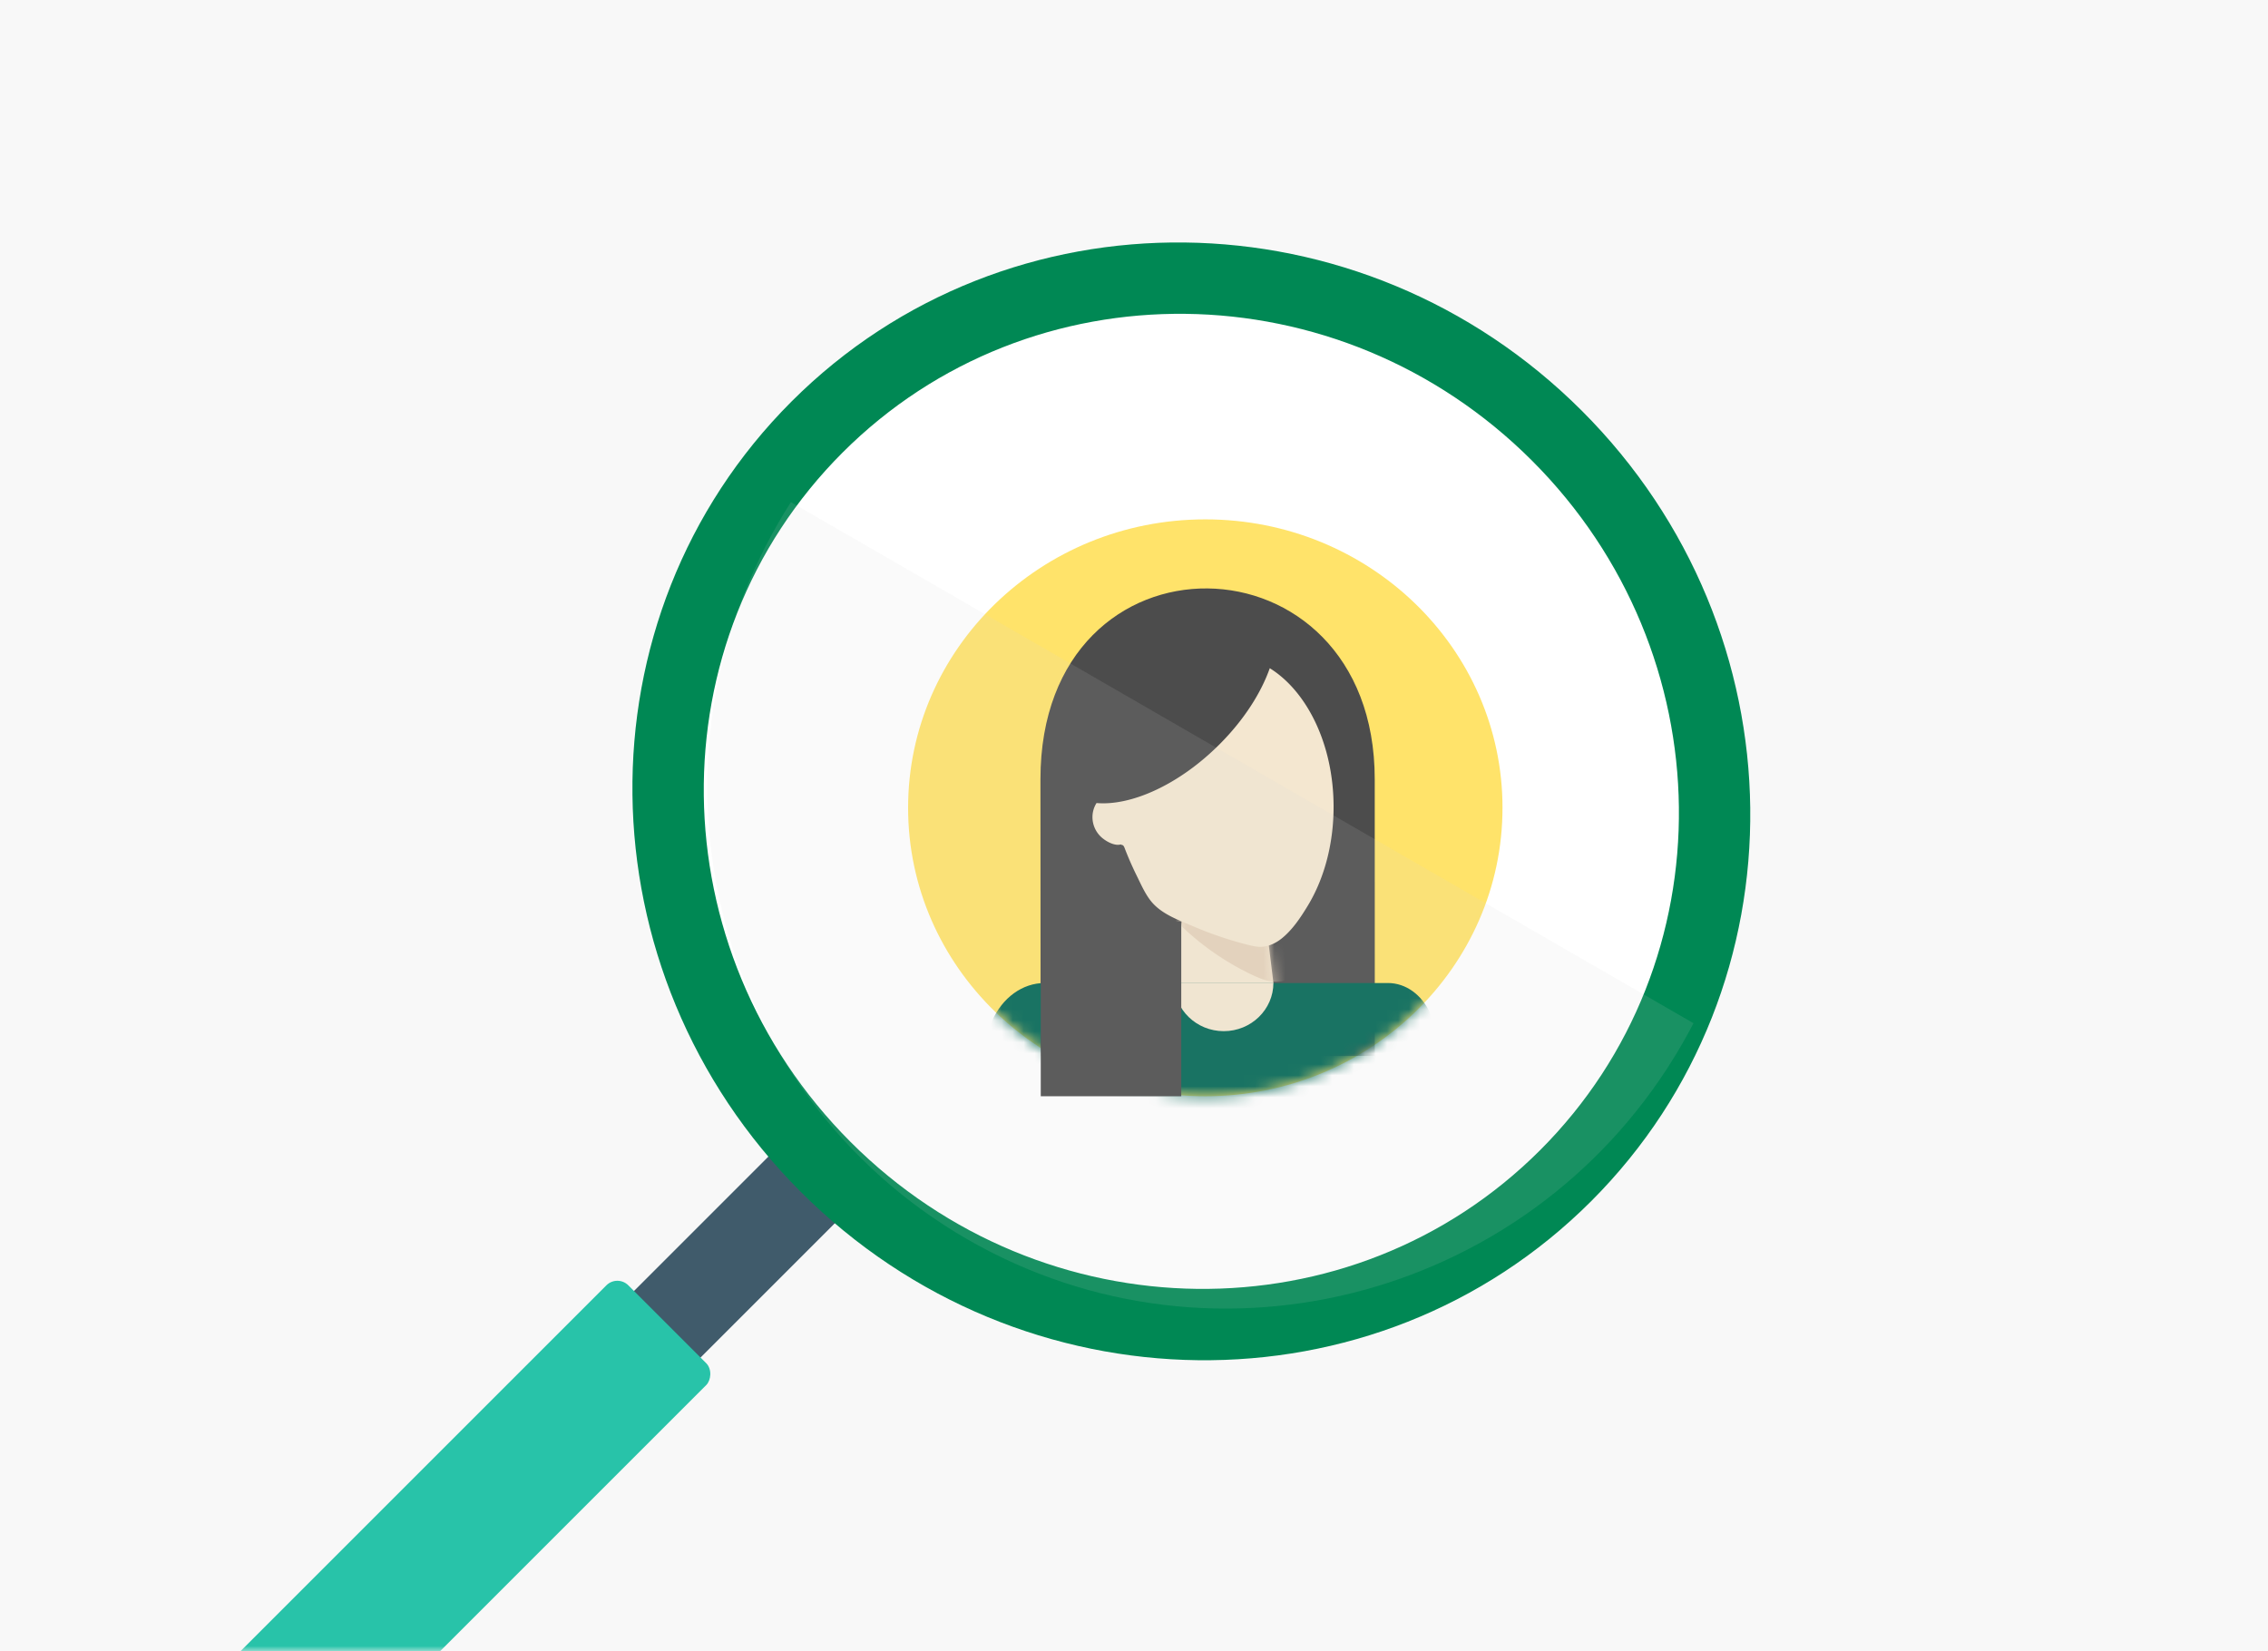 <svg width="206" height="150" viewBox="0 0 206 150" xmlns="http://www.w3.org/2000/svg" xmlns:xlink="http://www.w3.org/1999/xlink">
    <rect x="0" y="0" width="206" height="150" fill="#333333" stroke="none"/>
    <defs>
        <path id="zhryoma28a" d="M0 0h206v150H0z"/>
        <path d="M0 26.2c0 14.47 12.086 26.2 26.994 26.2 14.909 0 26.995-11.73 26.995-26.2C53.989 11.73 41.903 0 26.994 0 12.086 0 0 11.73 0 26.2" id="ckzurgw2fc"/>
        <path d="M0 26.2c0 14.47 12.086 26.2 26.994 26.2 14.909 0 26.995-11.73 26.995-26.2C53.989 11.73 41.903 0 26.994 0 12.086 0 0 11.73 0 26.2z" id="5npm5bqjle"/>
        <path id="qssgfsl1kg" d="M1.14 0 0 9.041l9.783.029L8.669 0"/>
        <path d="M0 26.2c0 14.47 12.086 26.2 26.994 26.2 14.909 0 26.995-11.73 26.995-26.2C53.989 11.73 41.903 0 26.994 0 12.086 0 0 11.73 0 26.2" id="rdou5xnpki"/>
        <path d="M0 26.2c0 14.47 12.086 26.2 26.994 26.2 14.909 0 26.995-11.73 26.995-26.2C53.989 11.73 41.903 0 26.994 0 12.086 0 0 11.73 0 26.2z" id="4tokmm6duk"/>
        <path d="M0 26.2c0 14.47 12.086 26.2 26.994 26.2 14.909 0 26.995-11.73 26.995-26.2C53.989 11.73 41.903 0 26.994 0 12.086 0 0 11.73 0 26.2z" id="d9iwkebh4m"/>
    </defs>
    <g fill="none" fill-rule="evenodd">
        <mask id="mvtr28dlzb" fill="#fff">
            <use xlink:href="#zhryoma28a"/>
        </mask>
        <use fill="#F8F8F8" xlink:href="#zhryoma28a"/>
        <g mask="url(#mvtr28dlzb)">
            <g transform="rotate(45 52.475 130.101)">
                <path fill="#405B6B" d="M47.012 98.199h8.548v23.482h-8.548z"/>
                <circle fill="#FFF" cx="52.27" cy="51.816" r="47.5"/>
                <path d="M51.36 0c28.366 0 51.361 22.46 51.361 50.167 0 27.706-22.995 50.167-51.36 50.167C22.995 100.334 0 77.874 0 50.167 0 22.46 22.995 0 51.36 0zm0 6.404c-24.744 0-44.803 19.593-44.803 43.763 0 24.17 20.06 43.763 44.804 43.763 24.744 0 44.804-19.594 44.804-43.763 0-24.17-20.06-43.763-44.804-43.763z" fill="#008854"/>
                <rect fill="#28C3A9" x="44.875" y="117.412" width="12.821" height="76.851" rx="1.411"/>
            </g>
            <path d="M136.47 73.377c0 14.47-12.085 26.2-26.994 26.2-14.908 0-26.994-11.73-26.994-26.2 0-14.47 12.086-26.2 26.994-26.2 14.909 0 26.995 11.73 26.995 26.2" fill="#FFE36A"/>
            <g transform="translate(82.482 47.177)">
                <mask id="ksenndgpbd" fill="#fff">
                    <use xlink:href="#ckzurgw2fc"/>
                </mask>
                <path d="m42.384 23.607.006 25.128H29.883V33.801c-1.667.652-.805 1.008-2.69 1.008-.977 0-.267-.096-1.192-.279v14.205H12.036l-.015-25.128c0-23.423 30.363-22.8 30.363 0" fill="#4C4C4C" mask="url(#ksenndgpbd)"/>
            </g>
            <g transform="translate(82.482 47.177)">
                <mask id="gbtq050gzf" fill="#fff">
                    <use xlink:href="#5npm5bqjle"/>
                </mask>
                <path fill="#F4E7D0" mask="url(#gbtq050gzf)" d="m33.551 45.124-9.783-.028 1.14-9.042h7.53z"/>
            </g>
            <g transform="translate(106.25 83.231)">
                <mask id="pzwyxzjblh" fill="#fff">
                    <use xlink:href="#qssgfsl1kg"/>
                </mask>
                <path d="M7.455 5.307c.82.39 1.718.744 2.622.612.131-.019.267-.05.369-.134.21-.173.198-.486.165-.752a50.21 50.21 0 0 0-.464-3.018c-.058-.315-.13-.649-.357-.88C9.61.953 9.357.86 9.108.786 6.714.086 4.144.707 1.76-.087 1.408-.205.576-.677.38-.075c-.133.413.62.91.89 1.164a24.37 24.37 0 0 0 6.184 4.218" fill="#E5D2BA" mask="url(#pzwyxzjblh)"/>
            </g>
            <g>
                <g transform="translate(82.482 47.177)">
                    <mask id="4nshxqhtij" fill="#fff">
                        <use xlink:href="#rdou5xnpki"/>
                    </mask>
                    <path d="M38.646 26.12c0 1.278-.123 2.557-.377 3.812-.364 1.799-.999 3.56-1.957 5.145-.642 1.061-1.394 2.203-2.382 2.993-.548.439-1.227.757-1.937.758-.368 0-.73-.083-1.086-.172a32.95 32.95 0 0 1-4.993-1.684c-1.385-.594-2.967-1.138-3.907-2.363-.522-.68-.887-1.524-1.263-2.287a29.46 29.46 0 0 1-1.085-2.487c-.043-.11-.104-.239-.224-.261-.046-.008-.08-.013-.11-.05-.593.178-1.437-.324-1.836-.715a2.474 2.474 0 0 1-.744-1.757c0-.47.133-.912.371-1.286 3.16.279 7.524-1.684 11.157-5.32 2.212-2.207 3.778-4.659 4.577-6.927 3.41 2.122 5.796 6.965 5.796 12.6" fill="#F4E7D0" mask="url(#4nshxqhtij)"/>
                </g>
                <g transform="translate(82.482 47.177)">
                    <mask id="q4kc72fjol" fill="#fff">
                        <use xlink:href="#4tokmm6duk"/>
                    </mask>
                    <path d="M51.501 54.002H3.931l3.683-8.417c.934-2.134 2.775-3.47 4.781-3.47h31.196c1.604 0 3.077 1.06 3.835 2.758l4.075 9.129z" fill="#006654" mask="url(#q4kc72fjol)"/>
                </g>
                <g transform="translate(82.482 47.177)">
                    <mask id="duqe46s24n" fill="#fff">
                        <use xlink:href="#d9iwkebh4m"/>
                    </mask>
                    <path d="M33.181 42.097c0 2.426-2.022 4.391-4.511 4.391-2.49 0-4.508-1.965-4.508-4.39h9.02z" fill="#F4E7D0" mask="url(#duqe46s24n)"/>
                </g>
                <path fill="#4C4C4C" d="M94.531 99.578h12.761V83.719h-12.76z"/>
            </g>
            <path d="M152.775 94.851c-13.2 22.863-42.273 30.79-64.935 17.707C65.178 99.474 57.508 70.333 70.708 47.47c.364-.631.74-1.25 1.128-1.859l81.984 47.333c-.333.64-.681 1.276-1.045 1.907z" fill="#D8D8D8" opacity=".119"/>
        </g>
    </g>
</svg>
